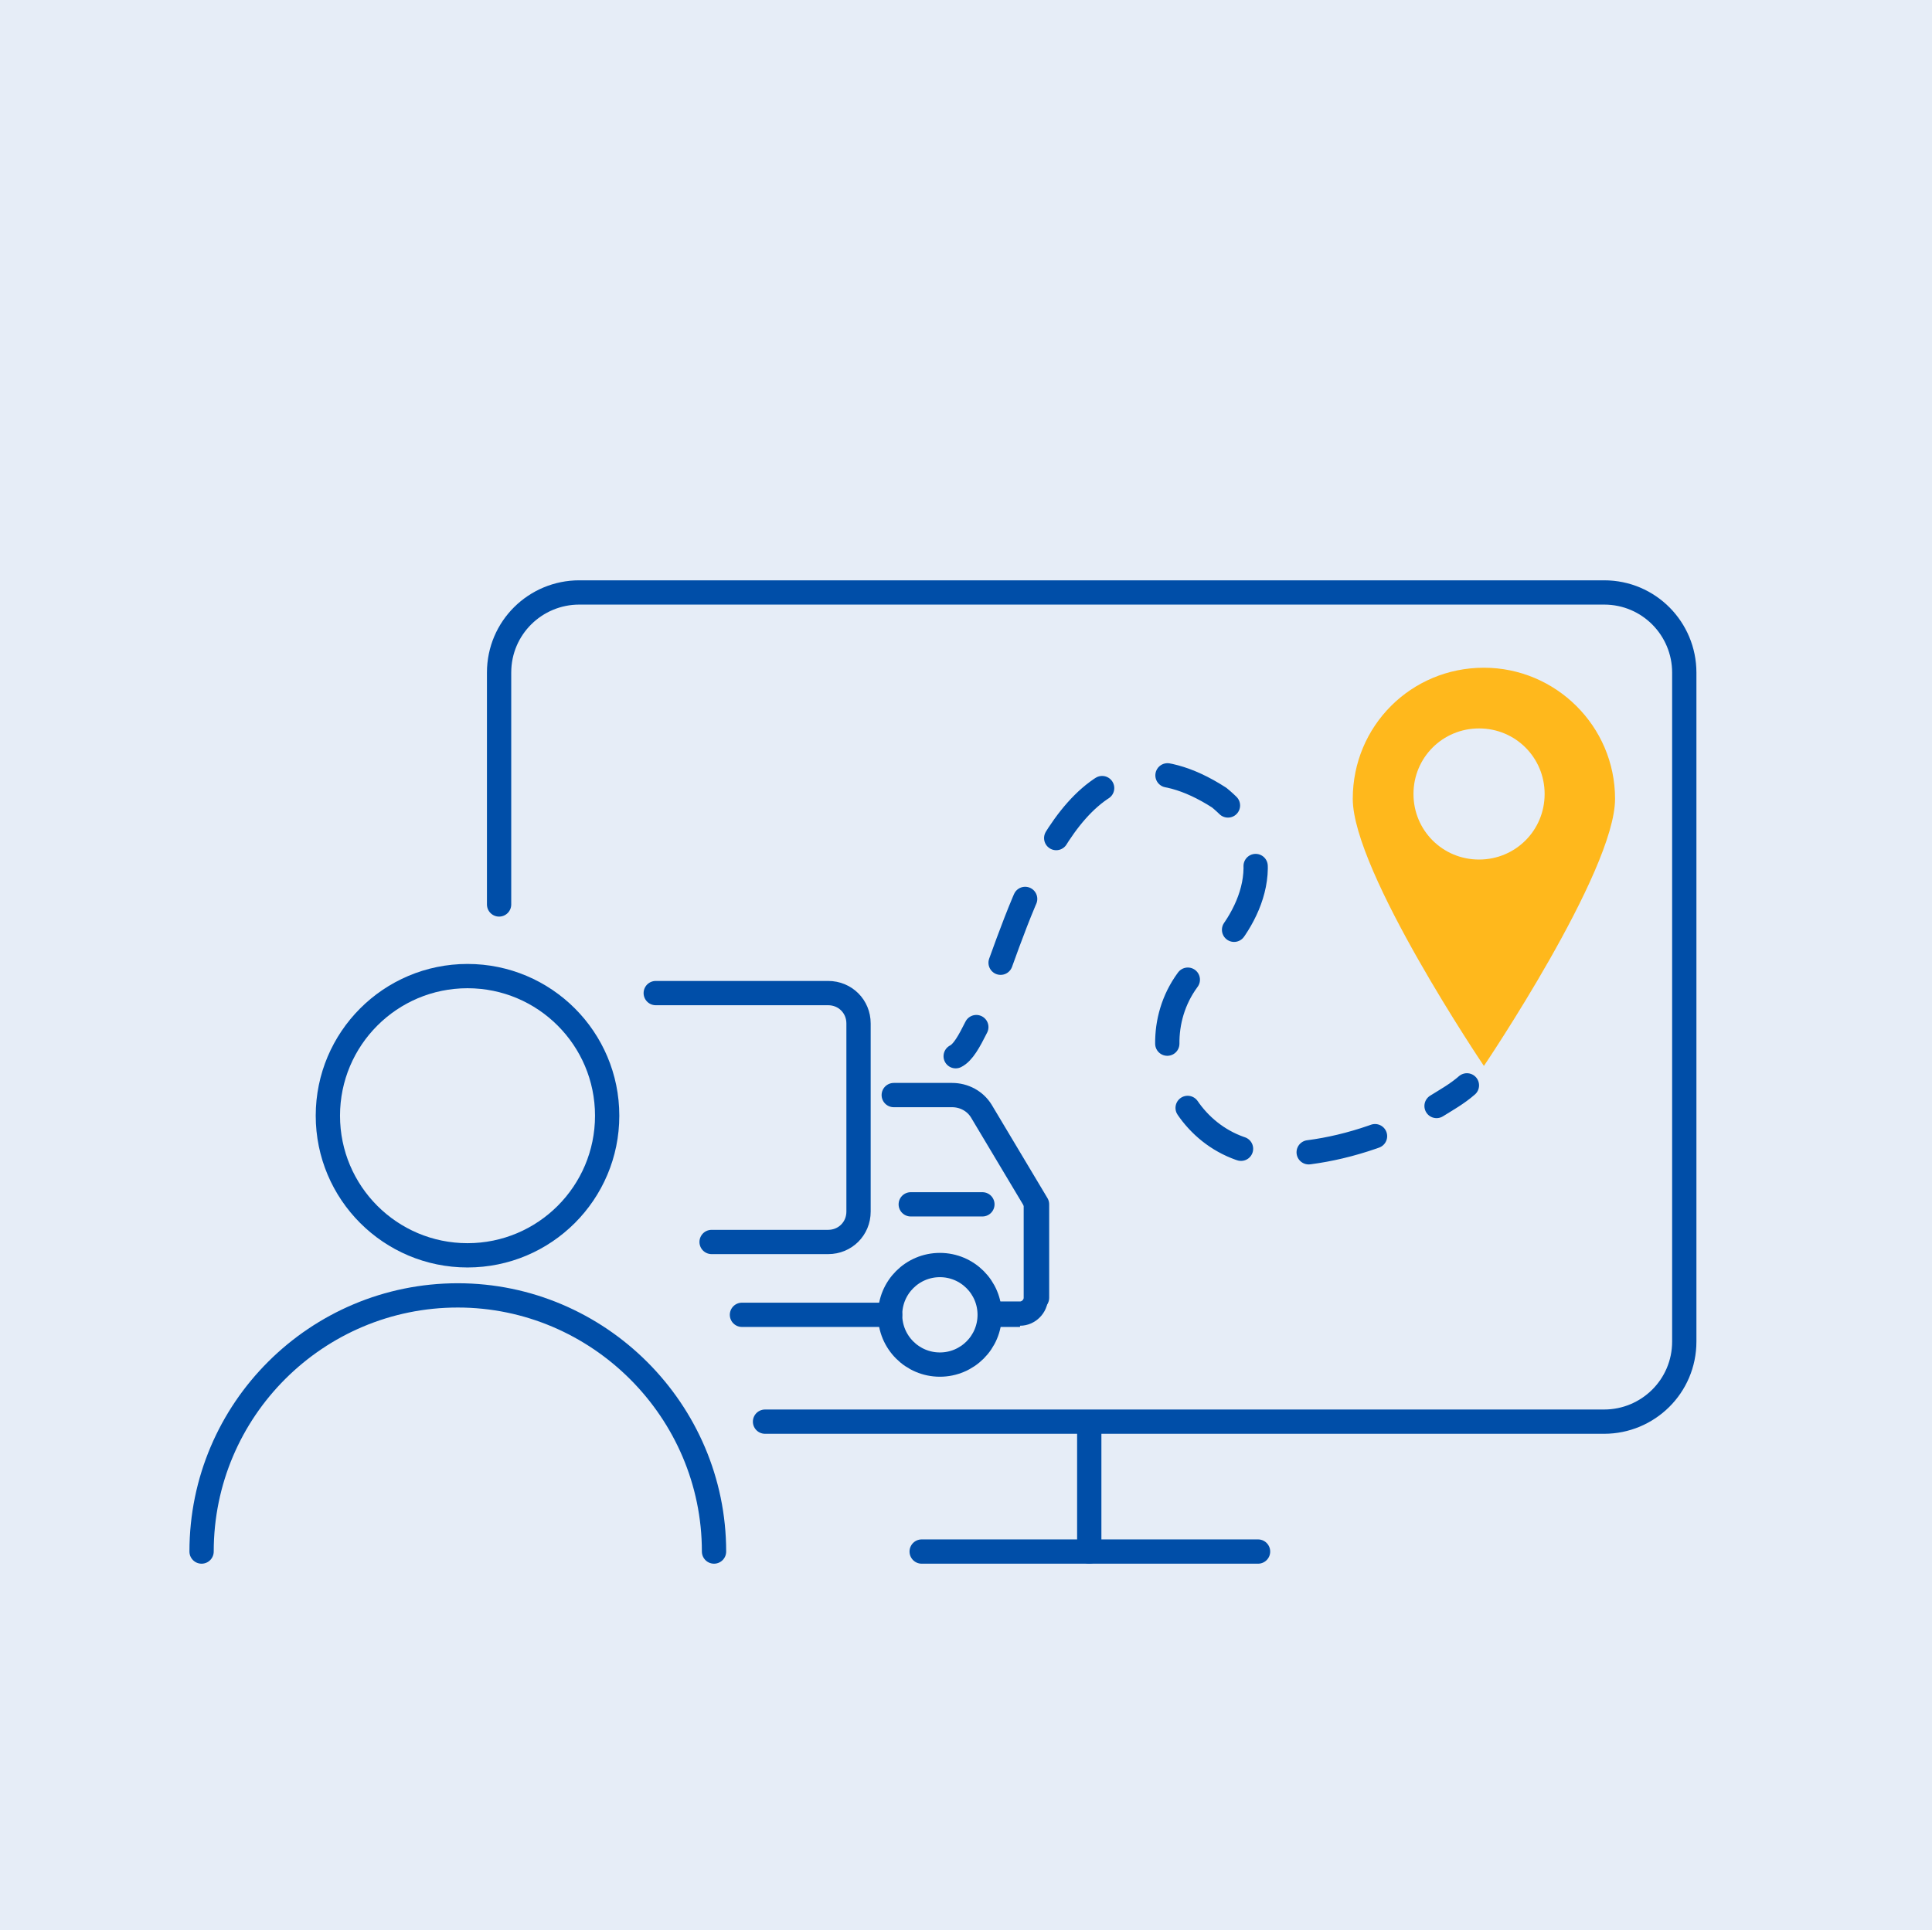 <?xml version="1.0" encoding="UTF-8"?>
<svg xmlns="http://www.w3.org/2000/svg" xmlns:xlink="http://www.w3.org/1999/xlink" version="1.1" id="Sped._Kaufmann" x="0px" y="0px" viewBox="0 0 159.1 159" style="enable-background:new 0 0 159.1 159;" xml:space="preserve">
<style type="text/css">
	.st0{fill:#E6EDF7;}
	.st1{fill:none;stroke:#004EA8;stroke-width:2;stroke-linecap:round;stroke-linejoin:round;stroke-miterlimit:10;}
	.st2{fill:none;stroke:#004EA8;stroke-width:2;stroke-miterlimit:10;}
	.st3{fill:none;stroke:#004EA8;stroke-width:2;stroke-linecap:round;stroke-linejoin:round;}
	.st4{fill:none;stroke:#004EA8;stroke-width:2;stroke-linecap:round;stroke-linejoin:round;stroke-dasharray:5.633,5.633;}
	.st5{fill:#FFB81C;}
</style>
<rect x="-1.9" y="-1.7" class="st0" width="162.8" height="162.5"></rect>
<path class="st1" d="M41.1,74.5V55.4c0-3.7,3-6.6,6.6-6.6h84.4c3.7,0,6.6,3,6.6,6.6v55.1c0,3.7-3,6.6-6.6,6.6H63"></path>
<circle class="st1" cx="38.5" cy="91.9" r="11.5"></circle>
<path class="st1" d="M16.6,127.8c0-11.7,9.5-21.1,21.1-21.1s21.1,9.5,21.1,21.1"></path>
<g>
	<circle class="st2" cx="77.4" cy="108.3" r="4.1"></circle>
	<path class="st2" d="M85.3,99.2v7.7c0,0.7-0.6,1.3-1.3,1.3h-2.6"></path>
	<line class="st2" x1="84" y1="108.3" x2="81.5" y2="108.3"></line>
	<path class="st1" d="M73.6,90.2h4.8c1,0,1.9,0.5,2.4,1.3l4.6,7.7v7.7"></path>
	<line class="st1" x1="73.3" y1="108.3" x2="61.1" y2="108.3"></line>
	<path class="st1" d="M54,81.8h14.2c1.4,0,2.5,1.1,2.5,2.5v15.5c0,1.4-1.1,2.5-2.5,2.5h-9.6"></path>
	<line class="st1" x1="80.9" y1="99.2" x2="75" y2="99.2"></line>
</g>
<g>
	<g>
		<path class="st3" d="M78.7,87c0.6-0.3,1.1-1.2,1.7-2.4"></path>
		<path class="st4" d="M82.4,79.3c3.1-8.6,7.6-20.3,18-13.6c5.5,4.5,2.3,10.3-0.5,12.9c-0.1,0.1-0.2,0.1-0.2,0.2    c-7,5.3-3,16.6,5.8,16.3c3-0.1,6.5-0.8,10.4-2.6"></path>
		<path class="st3" d="M118.3,91.1c0.8-0.5,1.7-1,2.5-1.7"></path>
	</g>
</g>
<path class="st5" d="M122.2,55c-6,0-10.8,4.8-10.8,10.8c0,6,10.8,22,10.8,22s10.8-16,10.8-22C133,59.8,128.1,55,122.2,55z   M121.8,70.8c-3,0-5.4-2.4-5.4-5.4c0-3,2.4-5.4,5.4-5.4c3,0,5.4,2.4,5.4,5.4C127.2,68.4,124.8,70.8,121.8,70.8z"></path>
<g>
	<line class="st1" x1="75.9" y1="127.8" x2="103.6" y2="127.8"></line>
	<line class="st1" x1="89.7" y1="117.6" x2="89.7" y2="127.8"></line>
</g>
</svg>
